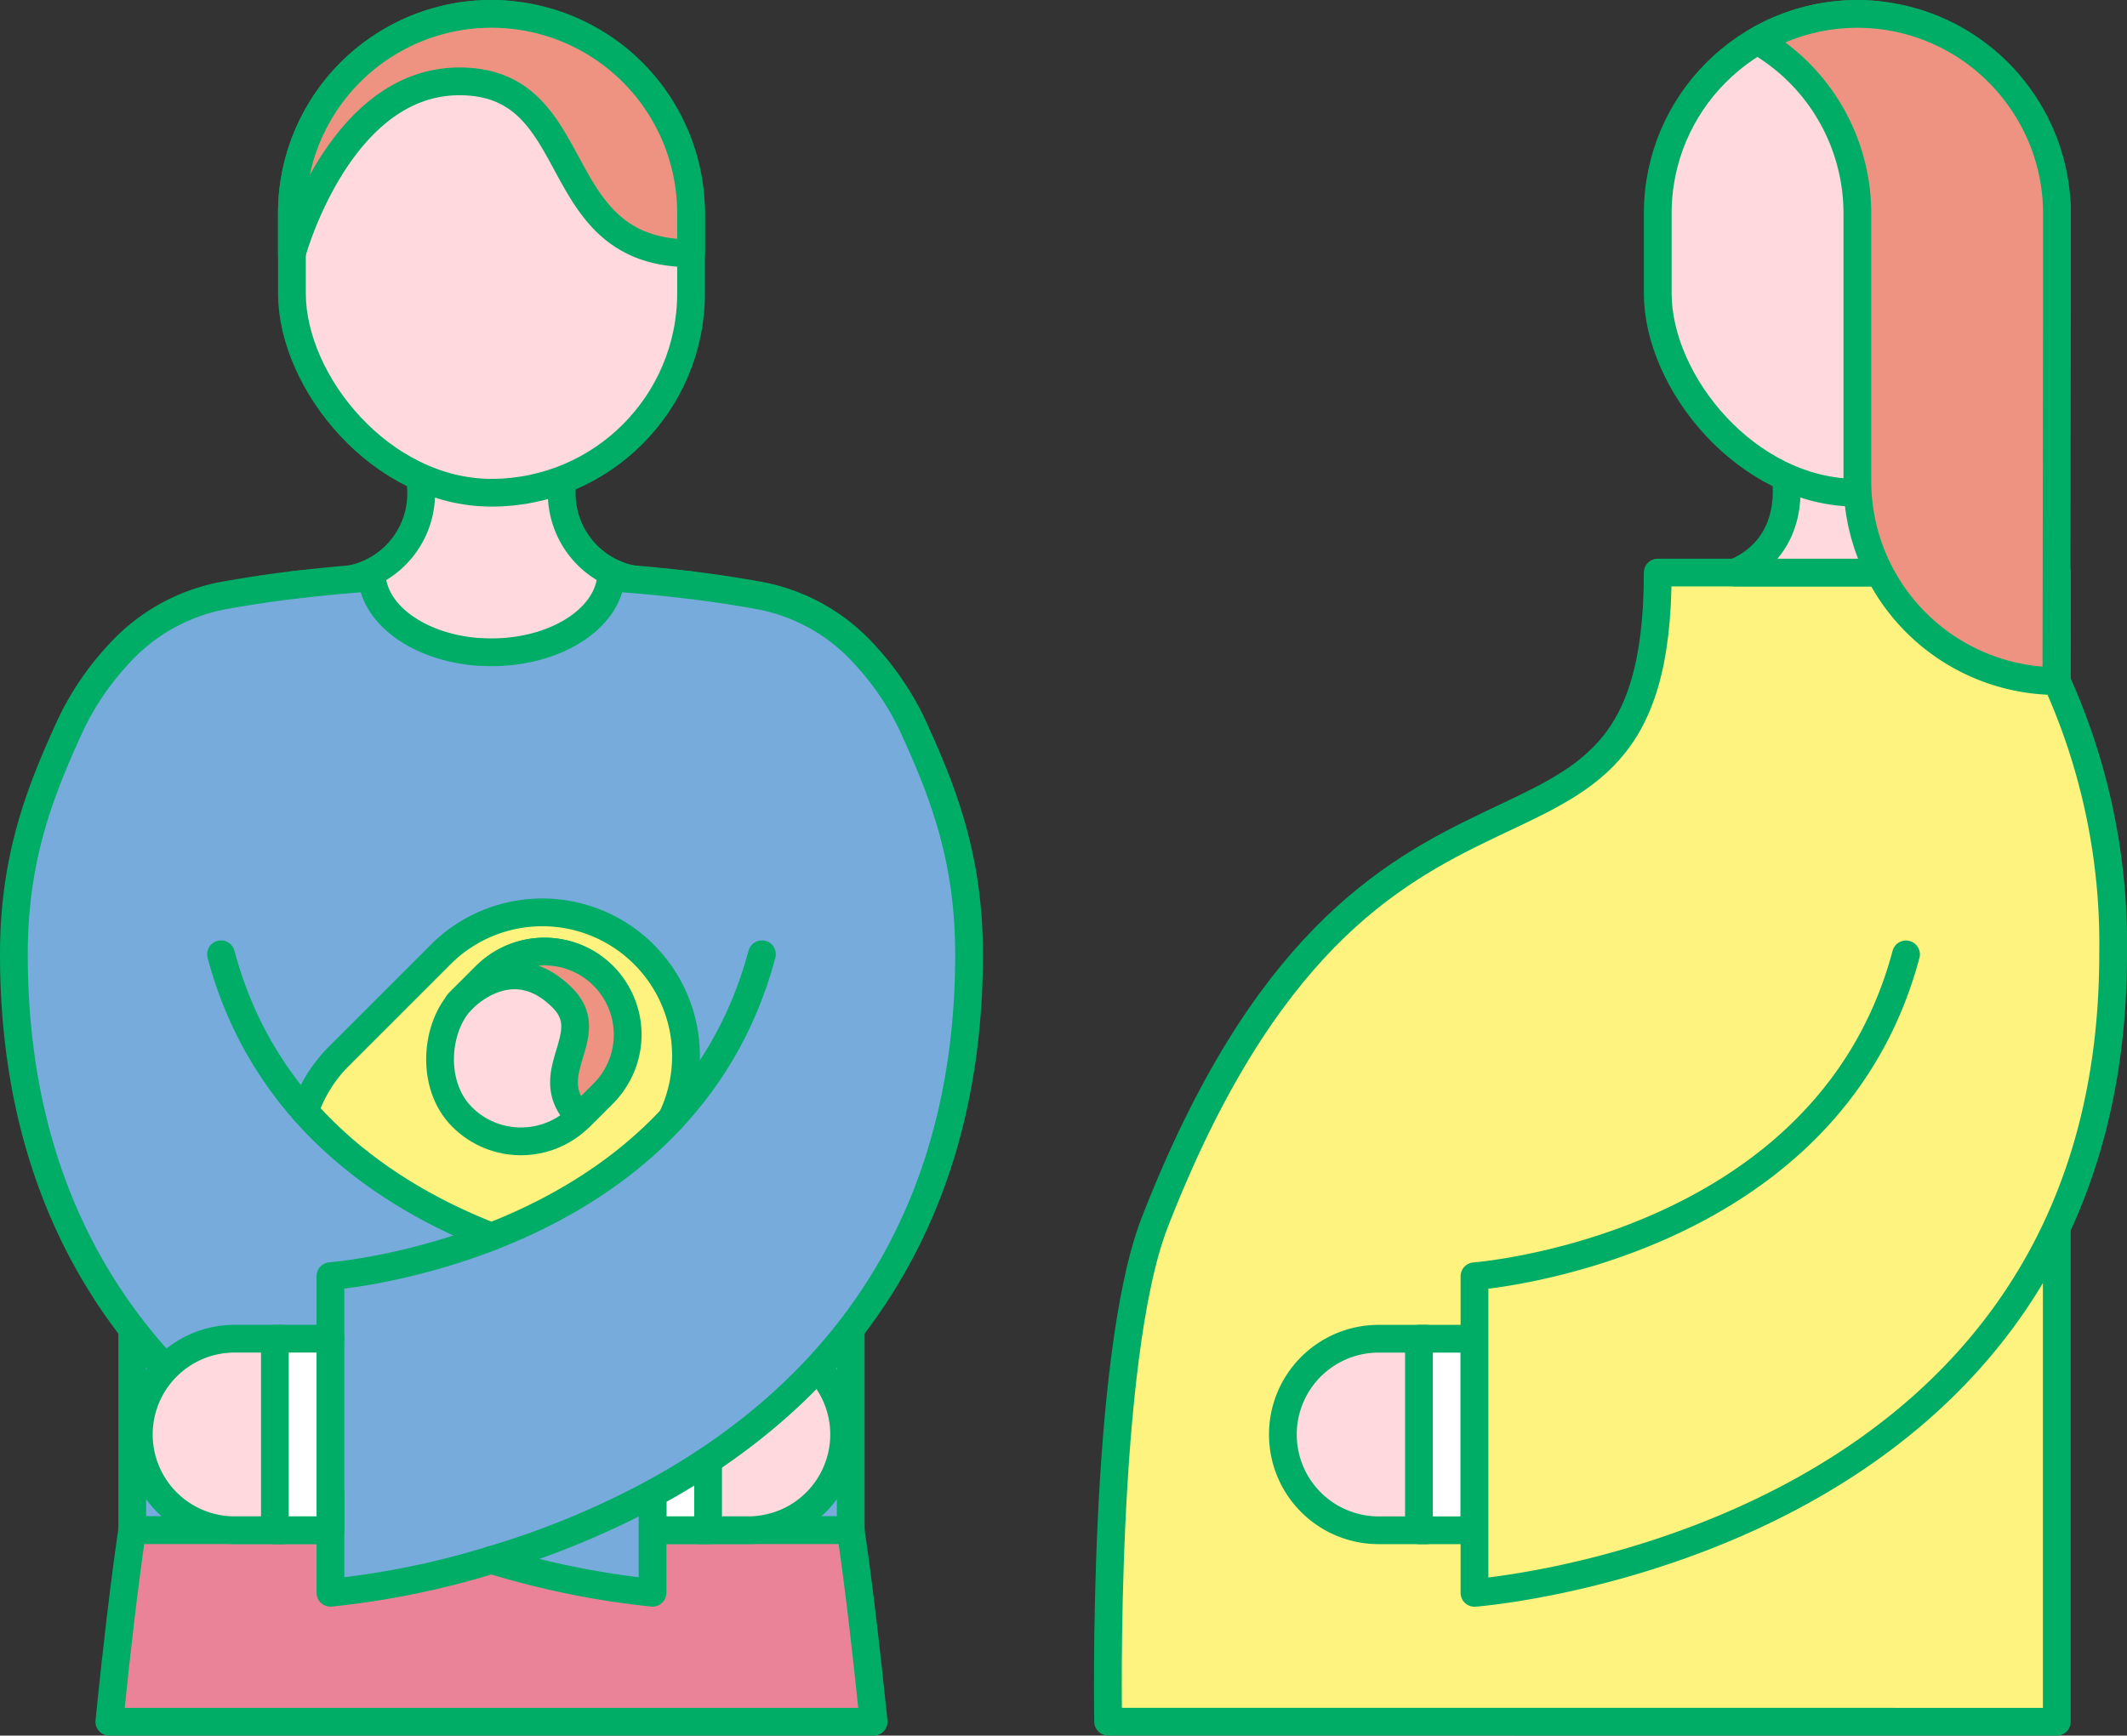 <svg xmlns="http://www.w3.org/2000/svg" width="153.204" height="125.049" viewBox="0 0 153.204 125.049">
  <rect x="0" y="0" width="153.204" height="125.049" fill="#333333" stroke="none"/>
  <g id="グループ_9051" data-name="グループ 9051" transform="translate(-552.141 -9280.438)">
    <g id="グループ_9048" data-name="グループ 9048">
      <rect id="長方形_235" data-name="長方形 235" width="51.75" height="16.051" transform="translate(561.668 9374.636)" fill="#77abdc" stroke="#00ad66" stroke-linecap="round" stroke-linejoin="round" stroke-width="2"/>
      <path id="パス_10738" data-name="パス 10738" d="M615.067,9404.486H560.016c.518-5.151,1.07-9.832,1.645-13.8h51.75C614,9394.654,614.538,9399.335,615.067,9404.486Z" fill="#eb8398" stroke="#00ad66" stroke-linecap="round" stroke-linejoin="round" stroke-width="2"/>
      <path id="パス_10739" data-name="パス 10739" d="M601.866,9322.592c-1.725,4.577-10.051,32.224-14.329,33.8-4.267-1.574-12.593-29.221-14.318-33.8l3.864-.368a6.3,6.3,0,0,0,5.279-7.44h10.35a6.315,6.315,0,0,0,5.29,7.44Z" fill="#ffd9de" stroke="#00ad66" stroke-linecap="round" stroke-linejoin="round" stroke-width="2"/>
      <g id="グループ_9042" data-name="グループ 9042">
        <path id="長方形_236" data-name="長方形 236" d="M0,0H13.8a0,0,0,0,1,0,0V3.45a6.9,6.9,0,0,1-6.9,6.9h0A6.9,6.9,0,0,1,0,3.45V0A0,0,0,0,1,0,0Z" transform="translate(602.592 9390.688) rotate(-90)" fill="#ffd9de" stroke="#00ad66" stroke-linecap="round" stroke-linejoin="round" stroke-width="2"/>
        <rect id="長方形_237" data-name="長方形 237" width="13.8" height="4" transform="translate(599.143 9390.688) rotate(-90)" fill="#fff" stroke="#00ad66" stroke-linecap="round" stroke-linejoin="round" stroke-width="2"/>
      </g>
      <path id="パス_10740" data-name="パス 10740" d="M618.081,9333.153a20.015,20.015,0,0,0-3.64-5.53,13.533,13.533,0,0,0-7.4-4.24c-1.7-.319-3.45-.58-5.17-.79h-.04c-1.75-.22-3.48-.38-5.09-.5v.01l-.59-.06c-.28,3.01-4.02,5.39-8.61,5.39h-.02c-.32,0-.64-.02-.94-.029-4.13-.311-7.39-2.561-7.65-5.36l-.59.06v-.01c-1.61.12-3.34.29-5.1.5h-.02c-1.73.21-3.48.471-5.18.79a13.533,13.533,0,0,0-7.4,4.24,20.018,20.018,0,0,0-3.64,5.53c-2.1,4.63-3.86,9.3-3.86,16.04,0,21.17,11.37,32.659,22.8,38.859v7.141a60.627,60.627,0,0,0,11.59-2.36h.02a60.626,60.626,0,0,0,11.59,2.36v-7.141c11.43-6.2,22.8-17.689,22.8-38.859C621.941,9342.453,620.181,9337.783,618.081,9333.153Z" fill="#77abdc" stroke="#00ad66" stroke-linecap="round" stroke-linejoin="round" stroke-width="2"/>
      <g id="グループ_9043" data-name="グループ 9043">
        <rect id="長方形_238" data-name="長方形 238" width="28.75" height="34.5" rx="14.375" transform="translate(573.167 9281.438)" fill="#ffd9de" stroke="#00ad66" stroke-linecap="round" stroke-linejoin="round" stroke-width="2"/>
        <path id="パス_10741" data-name="パス 10741" d="M585.231,9286.3c9.322,0,6.094,12.387,16.686,12.387v-2.875a14.374,14.374,0,0,0-14.375-14.375h0a14.374,14.374,0,0,0-14.375,14.375v2.875S576.537,9286.3,585.231,9286.3Z" fill="#ee9381" stroke="#00ad66" stroke-linecap="round" stroke-linejoin="round" stroke-width="2"/>
      </g>
      <path id="パス_10742" data-name="パス 10742" d="M574.084,9360.5l4.278,3.962,4.508,2.908,4.669,2.161,7.255-3.7,5.729-4.8a10.356,10.356,0,0,0-2-11.822h0a10.35,10.35,0,0,0-14.637,0l-7.318,7.318a10.3,10.3,0,0,0-2.48,3.979" fill="#fff37f"/>
      <path id="パス_10743" data-name="パス 10743" d="M600.523,9361.026a10.356,10.356,0,0,0-2-11.822h0a10.35,10.35,0,0,0-14.637,0l-7.318,7.318a10.3,10.3,0,0,0-2.48,3.979" fill="none" stroke="#00ad66" stroke-linecap="round" stroke-linejoin="round" stroke-width="2"/>
      <g id="グループ_9044" data-name="グループ 9044">
        <rect id="長方形_239" data-name="長方形 239" width="11.979" height="14.375" rx="5.99" transform="translate(591.359 9346.517) rotate(45)" fill="#ffd9de" stroke="#00ad66" stroke-linecap="round" stroke-linejoin="round" stroke-width="2"/>
        <path id="パス_10744" data-name="パス 10744" d="M592.653,9352.332c2.746,2.747-1.876,5.467,1.244,8.587l1.7-1.7a5.99,5.99,0,0,0,0-8.471h0a5.99,5.99,0,0,0-8.471,0l-1.981,1.981S588.789,9348.468,592.653,9352.332Z" fill="#ee9381" stroke="#00ad66" stroke-linecap="round" stroke-linejoin="round" stroke-width="2"/>
      </g>
      <g id="グループ_9045" data-name="グループ 9045">
        <path id="長方形_240" data-name="長方形 240" d="M6.9,0h0a6.9,6.9,0,0,1,6.9,6.9v3.45a0,0,0,0,1,0,0H0a0,0,0,0,1,0,0V6.9A6.9,6.9,0,0,1,6.9,0Z" transform="translate(562.14 9390.688) rotate(-90)" fill="#ffd9de" stroke="#00ad66" stroke-linecap="round" stroke-linejoin="round" stroke-width="2"/>
        <rect id="長方形_241" data-name="長方形 241" width="13.8" height="4" transform="translate(571.941 9390.688) rotate(-90)" fill="#fff" stroke="#00ad66" stroke-linecap="round" stroke-linejoin="round" stroke-width="2"/>
      </g>
      <path id="パス_10745" data-name="パス 10745" d="M587.54,9392.83a61.449,61.449,0,0,0,11.6-4.774" fill="none" stroke="#00ad66" stroke-linecap="round" stroke-linejoin="round" stroke-width="2"/>
      <g id="グループ_9046" data-name="グループ 9046">
        <path id="パス_10746" data-name="パス 10746" d="M607.023,9349.192c-5.681,21.311-31.082,23.19-31.082,23.19v4.5" fill="none" stroke="#00ad66" stroke-linecap="round" stroke-linejoin="round" stroke-width="2"/>
      </g>
      <g id="グループ_9047" data-name="グループ 9047">
        <path id="パス_10747" data-name="パス 10747" d="M587.539,9369.532c-7.491-2.922-16.394-8.766-19.479-20.34" fill="none" stroke="#00ad66" stroke-linecap="round" stroke-linejoin="round" stroke-width="2"/>
      </g>
    </g>
    <g id="グループ_9050" data-name="グループ 9050">
      <path id="パス_10748" data-name="パス 10748" d="M700.288,9404.486v-35.629l.005-39.313v-7.853h-28.75c0,26.3-20.633,6.755-36.222,46.8-3.84,9.865-3.363,35.99-3.363,35.99Z" fill="#fff37f" stroke="#00ad66" stroke-linecap="round" stroke-linejoin="round" stroke-width="2"/>
      <path id="パス_10749" data-name="パス 10749" d="M691.1,9314.786H680.75s.956,4.925-3.636,6.905h17.611C690.135,9319.711,691.1,9314.786,691.1,9314.786Z" fill="#ffd9de" stroke="#00ad66" stroke-linecap="round" stroke-linejoin="round" stroke-width="2"/>
      <g id="グループ_9049" data-name="グループ 9049">
        <path id="長方形_242" data-name="長方形 242" d="M6.9,0h0a6.9,6.9,0,0,1,6.9,6.9v3.45a0,0,0,0,1,0,0H0a0,0,0,0,1,0,0V6.9A6.9,6.9,0,0,1,6.9,0Z" transform="translate(644.544 9390.691) rotate(-90)" fill="#ffd9de" stroke="#00ad66" stroke-linecap="round" stroke-linejoin="round" stroke-width="2"/>
        <rect id="長方形_243" data-name="長方形 243" width="13.8" height="4" transform="translate(654.344 9390.691) rotate(-90)" fill="#fff" stroke="#00ad66" stroke-linecap="round" stroke-linejoin="round" stroke-width="2"/>
      </g>
      <rect id="長方形_244" data-name="長方形 244" width="28.75" height="34.5" rx="14.375" transform="translate(671.545 9281.441)" fill="#ffd9de" stroke="#00ad66" stroke-linecap="round" stroke-linejoin="round" stroke-width="2"/>
      <path id="パス_10750" data-name="パス 10750" d="M700.295,9329.544a45.893,45.893,0,0,1,4.05,19.652c0,42.594-46,46-46,46v-22.81s25.4-1.881,31.082-23.19l7.515-19.687Z" fill="#fff37f"/>
      <path id="パス_10751" data-name="パス 10751" d="M689.427,9349.2c-5.681,21.31-31.082,23.19-31.082,23.19v22.81s46-3.406,46-46a45.893,45.893,0,0,0-4.05-19.652" fill="none" stroke="#00ad66" stroke-linecap="round" stroke-linejoin="round" stroke-width="2"/>
      <path id="パス_10752" data-name="パス 10752" d="M697.6,9287.453a14.344,14.344,0,0,0-11.676-6.012h0a14.291,14.291,0,0,0-7.188,1.938,14.356,14.356,0,0,1,7.188,12.437v19.319a14.411,14.411,0,0,0,14.329,14.373c.015,0,.046-27.942.046-27.942v-5.75A14.292,14.292,0,0,0,697.6,9287.453Z" fill="#ee9381" stroke="#00ad66" stroke-linecap="round" stroke-linejoin="round" stroke-width="2"/>
    </g>
  </g>
</svg>
